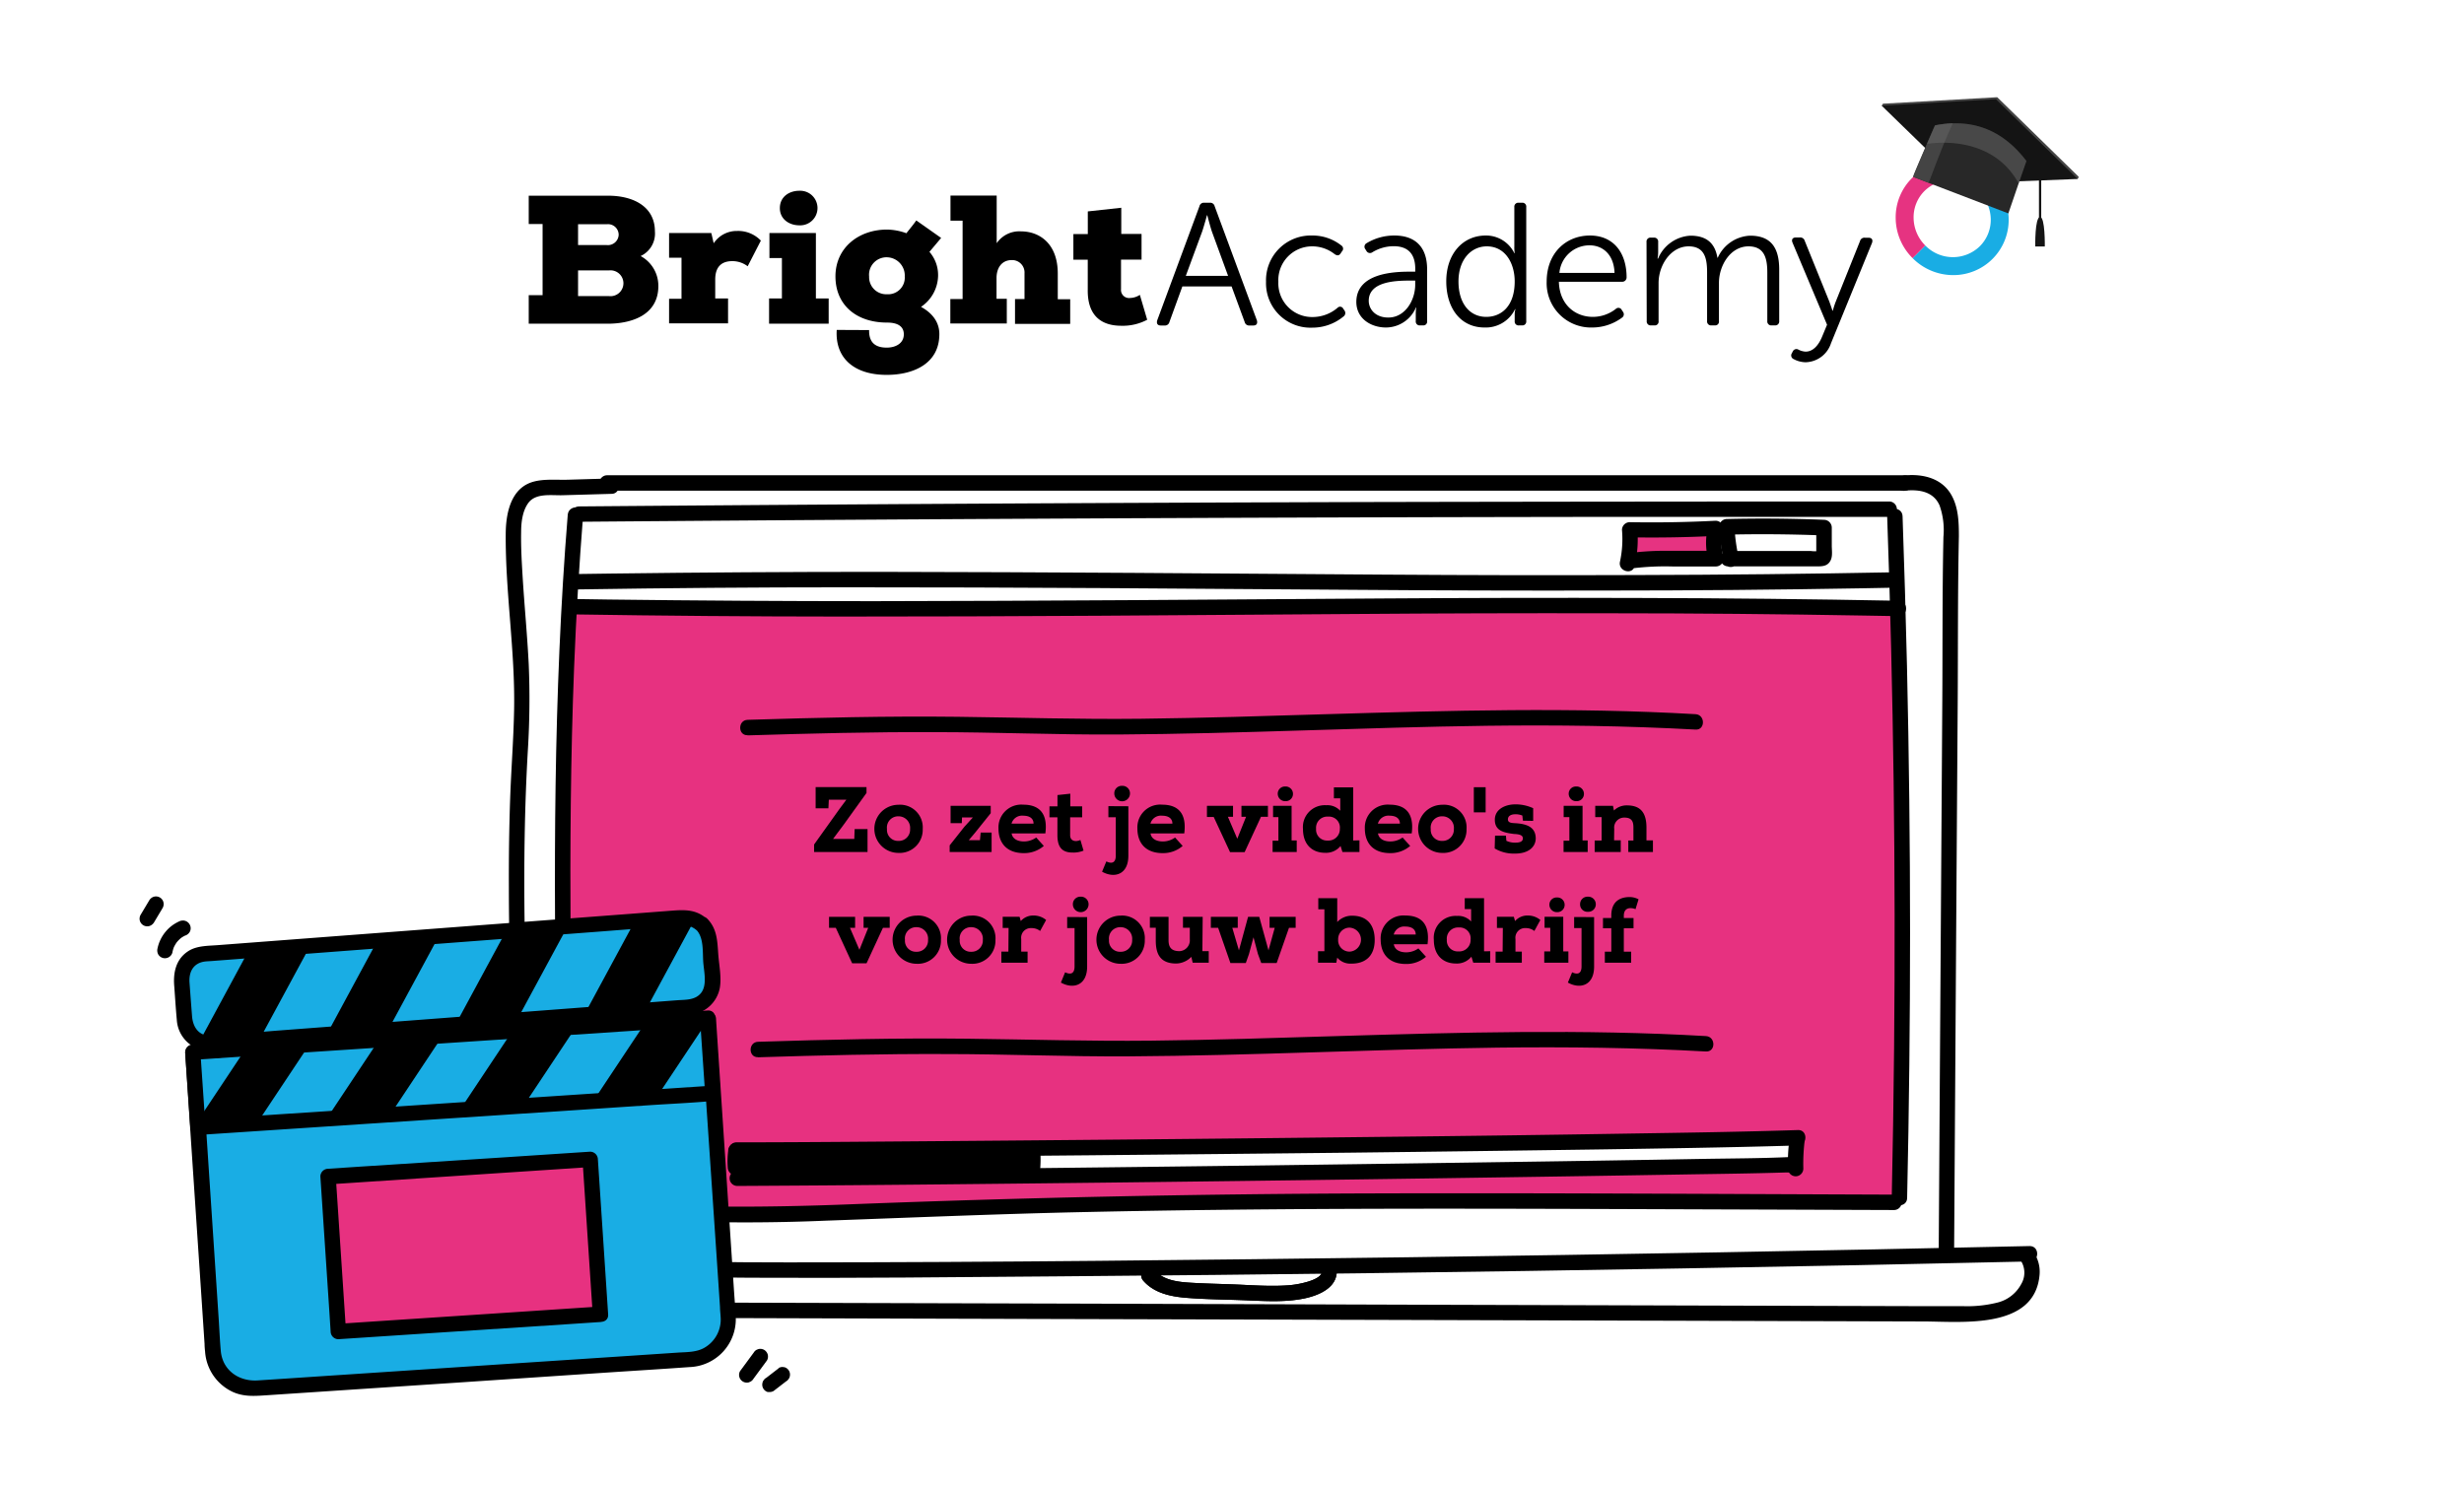 <?xml version="1.0" encoding="UTF-8"?> <svg xmlns="http://www.w3.org/2000/svg" viewBox="0 0 480 290"><defs><style>.cls-1{isolation:isolate;}.cls-2{fill:#fff;}.cls-3{fill:#e73180;}.cls-4{fill:#e63381;}.cls-5{fill:#19ade4;}.cls-6{fill:#444;}.cls-7{fill:#141414;}.cls-8{fill:#282828;}.cls-9{fill:#6b6b6b;opacity:0.49;mix-blend-mode:multiply;}</style></defs><g class="cls-1"><g id="Layer_1" data-name="Layer 1"><rect class="cls-2" width="480" height="290"></rect><rect class="cls-2" x="316.35" y="103.06" width="18.6" height="6.25"></rect><polygon class="cls-3" points="110.95 118.22 110.56 235.75 206.01 235.75 334.58 234.57 369.69 233.78 371.27 138.33 369.29 119.4 110.95 118.22"></polygon><path d="M222.71,249.52c2.06,2.37,5.18,3.07,8.18,3.33,3.93.33,7.9.34,11.83.5,3.74.15,7.52.41,11.22-.33,3.06-.61,7-2.27,6.4-6.05-.31-1.9-3.2-1.1-2.9.8.17,1-1.89,1.72-2.59,1.93a18.45,18.45,0,0,1-4.6.77c-3.16.17-6.34-.07-9.5-.2s-6.22-.17-9.31-.38c-2.42-.17-4.95-.58-6.61-2.49-1.27-1.46-3.39.67-2.12,2.12Z"></path><path d="M103,246.39c.77-22.32-.5-44.64-.81-66.95-.15-11.16,0-22.3.65-33.45a160.28,160.28,0,0,0,.16-16.55c-.28-5.6-.82-11.17-1.17-16.76-.18-3-.37-6-.31-9,0-1.88.25-4.1,1.39-5.67,1.46-2,4.49-1.46,6.66-1.52l9.55-.27c1.92,0,1.93-3,0-3l-8.57.25c-2.47.07-5.45-.3-7.73.79-3.53,1.7-4.28,6.23-4.3,9.74-.09,11.47,1.86,22.86,1.63,34.35-.11,5.77-.57,11.54-.77,17.32s-.27,11.39-.25,17.1c0,11.49.43,23,.73,34.46.35,13.06.59,26.12.14,39.18-.07,1.93,2.93,1.93,3,0Z"></path><path d="M118.27,95.6h252.8a1.5,1.5,0,0,0,0-3H118.27a1.5,1.5,0,0,0,0,3Z"></path><path d="M371.07,95.6c2.73-.27,5.56.12,6.77,2.88a14.46,14.46,0,0,1,.75,6.13c-.23,10.64-.15,21.29-.22,31.93l-.45,68.71L377.67,244a1.5,1.5,0,0,0,3,0l.46-71.2.24-35.73c.07-10.86,0-21.73.23-32.59,0-2.68-.08-5.53-1.4-7.93-1.83-3.35-5.56-4.27-9.13-3.92-1.9.19-1.92,3.19,0,3Z"></path><path d="M86.15,246.29c19.93,2,40,2.55,60,2.66s40.23-.11,60.34-.27q60.53-.48,121-1.54,34-.58,67.92-1.36c1.93,0,1.93-3,0-3q-60.51,1.36-121,2.18c-40.3.53-80.61,1-120.91,1-22.47,0-45-.47-67.35-2.68-1.92-.19-1.91,2.82,0,3Z"></path><path d="M110.6,100.29c-1.42,17.53-2.11,35.12-2.37,52.7s-.08,35.21.18,52.8q.23,14.81.49,29.6c0,1.92,3,1.93,3,0-.29-17.55-.64-35.1-.75-52.65s0-35.2.69-52.78q.59-14.85,1.76-29.67c.16-1.93-2.84-1.92-3,0Z"></path><path d="M367.63,100.57q.92,25.83,1.26,51.68t.09,51.94q-.14,14.61-.46,29.21c0,1.93,3,1.93,3,0q.57-25.85.57-51.69t-.6-51.94q-.35-14.59-.86-29.2c-.07-1.93-3.07-1.94-3,0Z"></path><path d="M112.83,101.66q49.92-.41,99.85-.65,49.66-.24,99.34-.3,28,0,56,0a1.5,1.5,0,0,0,0-3q-49.92,0-99.85.1-49.66.14-99.33.45-28,.18-56,.41a1.5,1.5,0,0,0,0,3Z"></path><path d="M110.2,236.53a371.73,371.73,0,0,0,50.5,1.31c16.81-.6,33.6-1.32,50.41-1.68,33.67-.74,67.36-.71,101-.6l56.85.2a1.5,1.5,0,0,0,0-3c-33.9-.12-67.8-.34-101.7-.24q-50.51.15-101,2.1c-18.76.75-37.44.79-56.14-1.09-1.92-.19-1.91,2.81,0,3Z"></path><path d="M111.76,119.71q26,.41,52,.42,25.25,0,50.5-.16,24.71-.15,49.4-.34t49.6-.14q25.09,0,50.17.45l6.43.11c1.94,0,1.94-3,0-3q-25.15-.48-50.32-.54-24.84-.08-49.67.09-24.67.14-49.34.33-25.19.16-50.35.2-25.84,0-51.7-.32l-6.68-.1c-1.93,0-1.93,3,0,3Z"></path><path d="M112.56,114.84q26-.41,52-.41,24.94,0,49.9.15,24.6.15,49.2.34t49,.14q25.11,0,50.21-.44l6.39-.12c1.93,0,1.93-3,0-3q-25.2.48-50.4.54-24.53.09-49.06-.08t-49.15-.34q-24.87-.16-49.73-.2-25.86,0-51.73.33l-6.64.09c-1.93,0-1.94,3,0,3Z"></path><path class="cls-4" d="M317,109.79a21.15,21.15,0,0,0,.44-6.59q8.38.17,16.75-.28a10.79,10.79,0,0,0,.06,5.91l-9,0a50.13,50.13,0,0,0-8.22.48l.64-.24"></path><path d="M318.47,110.19a23.46,23.46,0,0,0,.5-7l-1.5,1.5q8.38.15,16.75-.28l-1.45-1.9a12.73,12.73,0,0,0,.06,6.71l1.45-1.9-8.82,0a56,56,0,0,0-8.78.53l.8,2.9.64-.24a1.55,1.55,0,0,0,1.05-1.85,1.51,1.51,0,0,0-1.84-1l-.65.24a1.51,1.51,0,0,0,.8,2.9,52.49,52.49,0,0,1,8.32-.43l8.48,0a1.51,1.51,0,0,0,1.44-1.89,9.57,9.57,0,0,1-.05-5.12,1.52,1.52,0,0,0-1.45-1.9q-8.37.43-16.75.28a1.52,1.52,0,0,0-1.5,1.5,20.73,20.73,0,0,1-.39,6.19c-.41,1.89,2.48,2.69,2.89.8Z"></path><path d="M338.71,108.67a36.47,36.47,0,0,1-.83-6l-1.5,1.5q9.47-.22,18.94.16l-1.5-1.5,0,2.82v2.07c0,.41,0,.5,0,.26l.9-.69a5.89,5.89,0,0,1-2,.06H336.65a1.5,1.5,0,0,0,0,3h17.07c1,0,2.18.07,2.8-1,.53-.85.33-2,.32-3l0-3.57a1.53,1.53,0,0,0-1.5-1.5q-9.46-.39-18.94-.16a1.52,1.52,0,0,0-1.5,1.5,41.63,41.63,0,0,0,.94,6.77c.41,1.89,3.31,1.09,2.89-.79Z"></path><path d="M85.29,244.89c-3.22,1.53-3.25,6-1.32,8.54,2.74,3.64,8.14,3.24,12.17,3.25l34.81.1,69.34.2,69.71.19,69.71.2,34.85.1c7.47,0,21.83,1.69,22.76-9.1a6.72,6.72,0,0,0-1.58-4.94c-1.21-1.5-3.32.63-2.12,2.12a4.35,4.35,0,0,1,.1,4.68,7.2,7.2,0,0,1-4.69,3.58,24.16,24.16,0,0,1-6.62.68l-8.16,0-32.38-.09-65.09-.19L211.7,254l-65-.18-32.34-.1-16.32,0a70.58,70.58,0,0,1-7.13-.13c-1.83-.2-4.13-.78-4.92-2.65-.53-1.24-.45-2.8.87-3.43,1.74-.83.22-3.42-1.52-2.59Z"></path><path d="M222.71,249.52c2.06,2.37,5.18,3.07,8.18,3.33,3.93.33,7.9.34,11.83.5,3.74.15,7.52.41,11.22-.33,3.06-.61,7-2.27,6.4-6.05-.31-1.9-3.2-1.1-2.9.8.17,1-1.89,1.72-2.59,1.93a18.45,18.45,0,0,1-4.6.77c-3.16.17-6.34-.07-9.5-.2s-6.22-.17-9.31-.38c-2.42-.17-4.95-.58-6.61-2.49-1.27-1.46-3.39.67-2.12,2.12Z"></path><path d="M103,43.65V38.13h15.46c5,0,9.12,2.17,9.12,6.95a4.84,4.84,0,0,1-2.78,4.81,6.59,6.59,0,0,1,3.45,5.84c0,5.63-5.13,7.3-9.72,7.34H103V57.51h2.7V43.65Zm9.61,4.1h5.6a2.1,2.1,0,0,0,2.31-2,2.07,2.07,0,0,0-2.17-2.07h-5.74Zm0,9.94h6a2.52,2.52,0,1,0,0-5h-6Z"></path><path d="M130.34,50.21V45.4h8.23l.46,2A5.38,5.38,0,0,1,143.59,45a6.11,6.11,0,0,1,4.63,1.88l-2.57,5a4.91,4.91,0,0,0-3-1c-2.32,0-3.32,1.36-3.32,3.57v3.7h2.5v4.85H130.34V58.22h2.42v-8Z"></path><path d="M149.82,58.15h2.5V50.28h-2.43V45.4h9.05V58.15h2.49v4.92H149.82Zm2.1-17.6c0,2.18,1.86,3.35,3.78,3.35a3.37,3.37,0,1,0,0-6.73C153.78,37.17,151.92,38.31,151.92,40.55Z"></path><path d="M169.31,64.31c-.07,2.78,1.64,3.42,3.42,3.42s3.34-.85,3.34-2.6c0-1.25-.81-2.28-3.27-2.28-6,0-10.05-3.45-10.05-9s4.49-9.12,10.05-9.12a11.49,11.49,0,0,1,3.77.71c.64-.82,1.36-1.68,1.93-2.49l4.84,3.41-2.28,2.71a6.89,6.89,0,0,1,1.68,4.81,7.48,7.48,0,0,1-3.32,5.91c3.39,1.86,3.57,4.35,3.57,5.31,0,5.77-5.06,7.94-10.26,7.94-6.42,0-10.08-3.34-9.73-8.76Zm0-10.43a3.33,3.33,0,0,0,3.49,3.45,3.24,3.24,0,0,0,3.45-3.45,3.55,3.55,0,0,0-3.45-3.75A3.4,3.4,0,0,0,169.31,53.88Z"></path><path d="M185.16,43V38.1h9v9.29a5.33,5.33,0,0,1,4.74-2.31c3.52,0,7.16,2.31,7.16,8.22v5h2.42v4.81H197.73V58.26h1.85v-5a2.42,2.42,0,0,0-2.45-2.59c-2.07,0-3,1.63-3,3.49v4.06h2v4.81h-11V58.26h2.39V43Z"></path><path d="M218.43,40.48v5.1h3.95v5h-4v5.77a1.57,1.57,0,0,0,1.75,1.71,3.66,3.66,0,0,0,1.92-.61l1.43,4.85a10.15,10.15,0,0,1-5.06,1.17c-3.49,0-6.63-1.6-6.52-7.12V50.6H209.1v-5h2.81V41.19Z"></path><path d="M233.66,40.18a.87.87,0,0,1,.92-.68h1.12a.88.88,0,0,1,.92.68l8.23,22.24c.17.61-.07,1-.68,1h-.75a.88.88,0,0,1-.95-.68l-2.55-6.93h-9.59l-2.52,6.93a.89.89,0,0,1-.95.68h-.72c-.64,0-.88-.37-.71-1Zm5.58,13.57-3.17-8.67c-.37-1.13-.88-3.13-.88-3.13h-.07s-.54,2-.92,3.13L231,53.75Z"></path><path d="M255.63,45.89a9,9,0,0,1,5.67,1.94.74.74,0,0,1,.11,1.16l-.24.37c-.31.48-.68.48-1.16.17A7,7,0,0,0,255.69,48a6.58,6.58,0,0,0-6.66,6.9,6.58,6.58,0,0,0,6.7,6.87,7.49,7.49,0,0,0,4.83-1.8.68.68,0,0,1,1.12.2l.24.34a.83.83,0,0,1-.21,1.16,9.5,9.5,0,0,1-6.08,2.17,8.66,8.66,0,0,1-9-8.94A8.72,8.72,0,0,1,255.63,45.89Z"></path><path d="M274.7,52.93h1v-.54c0-3.3-1.8-4.42-4.22-4.42a8,8,0,0,0-4.15,1.19.79.79,0,0,1-1.15-.28l-.21-.34a.77.77,0,0,1,.24-1.15,10.39,10.39,0,0,1,5.44-1.5c4.08,0,6.36,2.28,6.36,6.57V62.55a.74.74,0,0,1-.81.85h-.55a.76.76,0,0,1-.85-.85V61.19a7.39,7.39,0,0,1,.1-1.29h-.06A6.38,6.38,0,0,1,270,63.81c-2.89,0-5.78-1.7-5.78-5C264.26,53.24,271.41,52.93,274.7,52.93Zm-4.25,8.94c3.3,0,5.24-3.4,5.24-6.39v-.81h-.95c-2.69,0-8.1.1-8.1,3.94C266.64,60.21,267.9,61.87,270.45,61.87Z"></path><path d="M289.43,45.89A6.12,6.12,0,0,1,295,49.33h.07A7.77,7.77,0,0,1,295,48V40.35a.77.77,0,0,1,.85-.85h.65a.75.75,0,0,1,.82.85v22.2a.75.75,0,0,1-.82.85h-.58a.75.75,0,0,1-.85-.81V61.3a3.84,3.84,0,0,1,.14-1.06h-.07a6.34,6.34,0,0,1-5.95,3.57c-4.59,0-7.45-3.67-7.45-9S284.94,45.89,289.43,45.89Zm.1,15.85c2.86,0,5.54-2,5.54-6.9,0-3.47-1.77-6.84-5.44-6.84-3,0-5.51,2.52-5.51,6.84S286.33,61.74,289.53,61.74Z"></path><path d="M309.73,45.89c4.55,0,7.14,3.3,7.14,8.16a.85.85,0,0,1-.89.85h-12.3c.1,4.36,3.09,6.84,6.63,6.84a7.25,7.25,0,0,0,4.48-1.57.72.72,0,0,1,1.13.21l.27.41a.79.79,0,0,1-.24,1.12,9.76,9.76,0,0,1-5.71,1.9,8.64,8.64,0,0,1-8.94-8.94C301.3,49.26,305.1,45.89,309.73,45.89Zm4.79,7.28c-.13-3.61-2.31-5.37-4.86-5.37a5.88,5.88,0,0,0-5.88,5.37Z"></path><path d="M320.75,47.15a.77.77,0,0,1,.85-.85h.61a.76.76,0,0,1,.81.85v2a6,6,0,0,1-.13,1.23H323a7.26,7.26,0,0,1,6.29-4.46c3.16,0,4.79,1.46,5.27,4.29h.07a7.25,7.25,0,0,1,6.29-4.29c4.15,0,5.68,2.42,5.68,6.63v10a.77.77,0,0,1-.85.85h-.62a.77.77,0,0,1-.85-.85V53.1c0-2.79-.57-5.1-3.67-5.1-3.43,0-5.75,3.61-5.75,7.14v7.41a.74.74,0,0,1-.81.85h-.65a.77.77,0,0,1-.85-.85V53.1c0-2.58-.37-5.1-3.6-5.1-3.47,0-5.85,3.67-5.85,7.14v7.41a.74.74,0,0,1-.82.85h-.64a.77.77,0,0,1-.85-.85Z"></path><path d="M350.23,68.06a3.5,3.5,0,0,0,1.5.45c1.53,0,2.55-1.33,3.19-2.83l1-2.41-6.73-16c-.24-.58,0-1,.65-1h.78a.89.89,0,0,1,.95.65l4.79,11.83c.31.85.62,1.8.62,1.8h.06a16.48,16.48,0,0,1,.58-1.8L362.33,47a.89.89,0,0,1,1-.68H364c.62,0,.89.37.68,1l-8,19.58a5.34,5.34,0,0,1-4.93,3.68,5.12,5.12,0,0,1-2.35-.62.77.77,0,0,1-.37-1.08l.2-.38A.79.79,0,0,1,350.23,68.06Z"></path><path class="cls-5" d="M380.51,53.6a11.15,11.15,0,0,1-7.92-3.3l2.46-2.47a7.53,7.53,0,0,0,10.63.15,7.27,7.27,0,0,0,2.13-5.24,7.73,7.73,0,0,0-2.28-5.38L388,34.89a11.19,11.19,0,0,1,3.3,7.81,10.76,10.76,0,0,1-10.79,10.9"></path><path class="cls-4" d="M372.59,50.3a11.1,11.1,0,0,1-3.3-7.81,10.73,10.73,0,0,1,3.14-7.75,11,11,0,0,1,15.57.15l-2.47,2.47a7.53,7.53,0,0,0-10.63-.15,7.22,7.22,0,0,0-2.12,5.24,7.72,7.72,0,0,0,2.27,5.38Z"></path><polygon class="cls-6" points="366.81 20.2 382.41 35.37 404.98 34.48 389.07 18.94 366.81 20.2"></polygon><polygon class="cls-6" points="366.81 20.2 366.56 20.59 404.73 34.87 404.98 34.48 366.81 20.2"></polygon><polygon class="cls-7" points="366.56 20.59 382.16 35.76 404.73 34.87 388.82 19.33 366.56 20.59"></polygon><path class="cls-8" d="M394.76,31.37l-1.52,4.36-2,5.85-18.53-7.1c.07-.33,1.57-3.82,2.77-6.6l1.5-3.43C384.17,23,390.12,25.27,394.76,31.37Z"></path><path class="cls-6" d="M380.44,24a21.8,21.8,0,0,0-3.5.42l-1.5,3.43c-1.2,2.78-2.7,6.27-2.77,6.6l3.05,1.17C377.19,31.77,378.66,27.78,380.44,24Z"></path><path class="cls-9" d="M394.76,31.37l-1.52,4.36a.22.22,0,0,1-.05-.08c-5.48-9.92-17.7-7.61-17.7-7.61l-.05-.16,1.5-3.43C384.17,23,390.12,25.27,394.76,31.37Z"></path><rect class="cls-7" x="397.2" y="30.97" width="0.44" height="11.68"></rect><path class="cls-7" d="M397.42,42.28h0c1,0,.92,5.75.92,5.75h-1.86S396.37,42.33,397.42,42.28Z"></path><rect class="cls-2" x="200.12" y="222.43" width="149.8" height="5.39"></rect><rect class="cls-2" x="200.12" y="222.43" width="149.8" height="5.39"></rect><rect x="143.7" y="223.89" width="57.54" height="4.9"></rect><rect class="cls-2" x="200.12" y="222.63" width="149.8" height="5.39"></rect><path d="M141.86,224.21a16.06,16.06,0,0,0-.09,3.25,1.56,1.56,0,0,0,.44,1.06,1.5,1.5,0,0,0,1.06.44,1.56,1.56,0,0,0,1.06-.44,1.47,1.47,0,0,0,.44-1.06,16.06,16.06,0,0,1,.09-3.25,1.52,1.52,0,0,0-.44-1.06,1.51,1.51,0,0,0-2.13,0l-.23.31a1.41,1.41,0,0,0-.2.75Z"></path><path d="M143.48,225.57c8.15,0,16.29-.06,24.44-.12q21.81-.15,43.63-.35,25.92-.24,51.83-.52,24.6-.29,49.19-.64c11.63-.18,23.26-.35,34.89-.68l2.79-.08c1.93-.07,1.93-3.07,0-3-10.87.35-21.74.51-32.62.68q-23.91.39-47.82.64-26,.3-52.07.54-22.73.21-45.46.38c-9.08.07-18.15.14-27.23.15h-1.57a1.5,1.5,0,0,0,0,3Z"></path><path d="M348.57,222.16a36.46,36.46,0,0,0-.27,5.53,1.53,1.53,0,0,0,1.5,1.5,1.51,1.51,0,0,0,1.5-1.5,36.46,36.46,0,0,1,.27-5.53,1.46,1.46,0,0,0-.44-1.06,1.5,1.5,0,0,0-1.06-.44,1.46,1.46,0,0,0-1.06.44,1.77,1.77,0,0,0-.44,1.06Z"></path><path d="M199.66,224.31a23.43,23.43,0,0,1-.07,3.93,1.46,1.46,0,0,0,.44,1.06,1.5,1.5,0,0,0,1.06.44,1.47,1.47,0,0,0,1.06-.44,1.77,1.77,0,0,0,.44-1.06,23.43,23.43,0,0,0,.07-3.93,1.56,1.56,0,0,0-.44-1.06,1.5,1.5,0,0,0-1.06-.44,1.46,1.46,0,0,0-1.06.44,1.5,1.5,0,0,0-.44,1.06Z"></path><path d="M143.68,231.07q22.51-.12,45-.36,25.65-.26,51.29-.59,24.71-.31,49.41-.68,19.37-.28,38.73-.61c6.6-.11,13.2-.18,19.8-.39l.71,0c1.92-.08,1.93-3.08,0-3-5.65.26-11.31.26-17,.36q-18.45.33-36.91.59-24.3.36-48.59.68-25.74.33-51.49.61-23.06.24-46.1.39l-4.9,0a1.5,1.5,0,0,0,0,3Z"></path><path d="M126.79,222.64c-.26,2.13-.39,4.24-.45,6.38a1.5,1.5,0,0,0,1.5,1.5,1.54,1.54,0,0,0,1.5-1.5c.06-2.14.19-4.25.45-6.38a1.52,1.52,0,0,0-.44-1.06,1.56,1.56,0,0,0-1.06-.44,1.54,1.54,0,0,0-1.06.44,1.76,1.76,0,0,0-.44,1.06Z"></path><path d="M131.59,222.88v6.18a1.5,1.5,0,0,0,3,0v-6.18a1.5,1.5,0,0,0-3,0Z"></path><path d="M147.67,206c12.13-.38,24.26-.68,36.4-.63,11.92,0,23.84.52,35.77.45,24-.14,47.91-1.39,71.87-1.7,13.55-.17,27.1,0,40.62.75,1.93.11,1.92-2.89,0-3-23.93-1.39-47.9-.72-71.84,0-12.06.37-24.12.76-36.19.89s-23.82-.24-35.75-.38c-13.63-.16-27.26.17-40.88.6-1.92.06-1.93,3.06,0,3Z"></path><path d="M145.64,143.28c12.13-.37,24.26-.68,36.39-.63,11.93,0,23.85.53,35.78.46,24-.15,47.91-1.39,71.87-1.7,13.54-.17,27.09,0,40.62.74,1.92.12,1.92-2.89,0-3-23.93-1.38-47.91-.71-71.84,0-12.06.37-24.12.75-36.19.89s-23.83-.24-35.75-.38c-13.63-.16-27.26.17-40.88.59-1.93.06-1.93,3.06,0,3Z"></path><path d="M161.38,157.49h-2.49v-4.13h9.91v1.14l-4.42,6.14-2.1,2.82h4.14l.07-1.92H169V166H158.59v-1.46l5-7,1.29-1.73h-3.42Z"></path><path d="M175,156.8a4.42,4.42,0,0,1,4.75,4.72,4.5,4.5,0,0,1-4.73,4.66,4.69,4.69,0,1,1,0-9.38Zm.06,2.25a2.19,2.19,0,0,0-2.27,2.47,2.14,2.14,0,0,0,2.23,2.32,2.19,2.19,0,0,0,2.27-2.32A2.25,2.25,0,0,0,175,159.05Z"></path><path d="M185,164.71l2.88-3.64,1.64-1.8h-2.11l-.05,1.12h-2.18V157H193v1.44l-3,3.74-1.28,1.52h2.18l.14-1.48h2.13V166H185Z"></path><path d="M203.34,164.82a5.84,5.84,0,0,1-3.89,1.4c-3.48,0-4.94-2.13-4.94-4.79a4.45,4.45,0,0,1,4.81-4.65c3,0,4.85,1.57,4.32,5.6h-6.57c.13.9.94,1.57,2.43,1.57a4.13,4.13,0,0,0,2.36-.77Zm-2-4.34c0-1.1-.88-1.55-2-1.55a2.12,2.12,0,0,0-2.29,1.55Z"></path><path d="M208.5,154.64v2.47h2.31v2.14h-2.34v3.49c0,1.1,1,1.37,2,.92l.61,2.07a5.09,5.09,0,0,1-2.14.38c-2,0-2.95-1-2.95-3.37v-3.49h-1.55v-2.14H206v-2.2Z"></path><path d="M219.81,157.09v9.63c0,3.78-2.81,4.43-5.12,3.12l.83-2c1.08.52,1.84.27,1.84-1.14v-7.47h-1.44v-2.16Zm-2.74-2.54a1.45,1.45,0,0,1,1.51-1.44,1.47,1.47,0,0,1,1.55,1.48,1.53,1.53,0,0,1-3.06,0Z"></path><path d="M230.39,164.82a5.82,5.82,0,0,1-3.89,1.4c-3.47,0-4.93-2.13-4.93-4.79a4.44,4.44,0,0,1,4.81-4.65c3,0,4.84,1.57,4.32,5.6h-6.57c.12.9.93,1.57,2.43,1.57a4.1,4.1,0,0,0,2.35-.77Zm-2-4.34c0-1.1-.88-1.55-2-1.55a2.11,2.11,0,0,0-2.28,1.55Z"></path><path d="M236.44,159.18h-1.32V157h5.08v2.14h-1l1.83,4.28,1.71-4.28h-.9V157H247v2.14h-1.35l-3.19,6.89h-2.84Z"></path><path d="M251.61,157v6.75h1V166h-4.7v-2.2h1.13v-4.59H248V157Zm-2.7-2.34a1.4,1.4,0,0,1,1.46-1.42,1.43,1.43,0,0,1,1.51,1.45,1.41,1.41,0,0,1-1.47,1.41A1.45,1.45,0,0,1,248.91,154.68Z"></path><path d="M264.83,163.73V166h-3.32l-.36-1.17a3.64,3.64,0,0,1-3,1.33c-2.52,0-4.32-1.6-4.32-4.61a4.26,4.26,0,0,1,4.52-4.66,3.39,3.39,0,0,1,2.74,1.08v-2.42h-1.24v-2.14h3.76v10.35Zm-8.45-2.25a2.12,2.12,0,0,0,2.23,2.29,2.22,2.22,0,0,0,2.4-2.3,2.13,2.13,0,0,0-2.29-2.36A2.18,2.18,0,0,0,256.38,161.48Z"></path><path d="M274.71,164.82a5.85,5.85,0,0,1-3.89,1.4c-3.48,0-4.94-2.13-4.94-4.79a4.45,4.45,0,0,1,4.81-4.65c3,0,4.84,1.57,4.32,5.6h-6.57c.13.9.94,1.57,2.43,1.57a4.13,4.13,0,0,0,2.36-.77Zm-2-4.34c0-1.1-.88-1.55-2-1.55a2.12,2.12,0,0,0-2.29,1.55Z"></path><path d="M280.93,156.8a4.42,4.42,0,0,1,4.76,4.72,4.51,4.51,0,0,1-4.74,4.66,4.69,4.69,0,1,1,0-9.38Zm.06,2.25a2.19,2.19,0,0,0-2.27,2.47,2.14,2.14,0,0,0,2.23,2.32,2.19,2.19,0,0,0,2.27-2.32A2.24,2.24,0,0,0,281,159.05Z"></path><path d="M289.41,153.38v4.9h-2.3v-4.9Z"></path><path d="M296.67,159.9l-.11-1a3.53,3.53,0,0,0-1.37-.25c-.74,0-1.44.27-1.44,1s.88.7,1.42.74c2.22.13,4,.72,4,3-.05,1.7-1.49,2.92-4,2.92a7.33,7.33,0,0,1-4-1l.07-2.49h2.12l.09,1a3.86,3.86,0,0,0,1.77.36c.92,0,1.44-.25,1.44-.83s-.54-.81-1.71-.86c-2.11-.25-3.75-.68-3.75-2.77s2.08-3,4-3a8.17,8.17,0,0,1,3.47.75v2.47Z"></path><path d="M308.29,157v6.75h1V166h-4.7v-2.2h1.13v-4.59h-1.11V157Zm-2.7-2.34a1.4,1.4,0,0,1,1.46-1.42,1.43,1.43,0,0,1,1.51,1.45,1.41,1.41,0,0,1-1.47,1.41A1.45,1.45,0,0,1,305.59,154.68Z"></path><path d="M314.43,163.73h1.3V166h-5.08v-2.24H312V159.2h-1.24V157h3.46l.18.92a3.52,3.52,0,0,1,2.52-1c2.43,0,3.82,1.15,3.82,4.34v2.48H322V166H317.2v-2.24h1v-2.46c0-1-.14-2-1.74-2a1.94,1.94,0,0,0-2,2.18Z"></path><path d="M162.82,180.78H161.5v-2.14h5.08v2.14h-1l1.84,4.28,1.71-4.28h-.9v-2.14h5.09v2.14H172l-3.19,6.9H166Z"></path><path d="M178.55,178.4a4.41,4.41,0,0,1,4.75,4.72,4.5,4.5,0,0,1-4.73,4.66,4.69,4.69,0,1,1,0-9.38Zm0,2.25a2.19,2.19,0,0,0-2.26,2.47,2.14,2.14,0,0,0,2.23,2.32,2.19,2.19,0,0,0,2.27-2.32A2.25,2.25,0,0,0,178.6,180.65Z"></path><path d="M189.17,178.4a4.41,4.41,0,0,1,4.75,4.72,4.5,4.5,0,0,1-4.73,4.66,4.69,4.69,0,1,1,0-9.38Zm.05,2.25a2.19,2.19,0,0,0-2.26,2.47,2.14,2.14,0,0,0,2.23,2.32,2.19,2.19,0,0,0,2.27-2.32A2.25,2.25,0,0,0,189.22,180.65Z"></path><path d="M196.48,180.8h-1.15v-2.18h3.29l.23.84a3.21,3.21,0,0,1,2.51-1.08,3.76,3.76,0,0,1,2.43.87l-1.17,2.14a2.64,2.64,0,0,0-1.68-.56,1.88,1.88,0,0,0-2,2.13v2.45h1.24v2.16h-5.11v-2.16h1.37Z"></path><path d="M211.78,178.69v9.63c0,3.78-2.81,4.43-5.11,3.12l.82-2c1.08.52,1.84.27,1.84-1.14v-7.47h-1.44v-2.16ZM209,176.15a1.45,1.45,0,0,1,1.51-1.44,1.47,1.47,0,0,1,1.55,1.48,1.53,1.53,0,0,1-3.06,0Z"></path><path d="M218.26,178.4a4.41,4.41,0,0,1,4.75,4.72,4.5,4.5,0,0,1-4.73,4.66,4.69,4.69,0,1,1,0-9.38Zm.05,2.25a2.2,2.2,0,0,0-2.27,2.47,2.14,2.14,0,0,0,2.24,2.32,2.19,2.19,0,0,0,2.27-2.32A2.25,2.25,0,0,0,218.31,180.65Z"></path><path d="M234.23,185.32h1.24v2.25h-3.13l-.26-1.14a4.23,4.23,0,0,1-2.93,1.3c-3.26,0-4-2-4-4.52v-2.45H224v-2.12h3.64v4.55c0,1.24.43,2.13,2.14,2.13a2.11,2.11,0,0,0,2-2.29v-2.27h-1.33v-2.12h3.84Z"></path><path d="M237.3,180.78h-1.42v-2.14h5.24v2.14h-1.06l1.29,4.39,1.78-6.53h2.18l1.8,6.53,1.21-4.39h-1v-2.14h5.08v2.14h-1.3l-2.4,6.86h-3l-.65-1.77-.86-3.25-.89,3.29-.61,1.73h-3Z"></path><path d="M256.76,187.57v-2.24H258v-8.17h-1.19V175h3.69v4.65a3.85,3.85,0,0,1,2.94-1.23c2.59,0,4.36,1.51,4.36,4.72s-1.91,4.65-4.61,4.61a3.31,3.31,0,0,1-2.69-1.17l-.18,1Zm3.92-4.52a2.21,2.21,0,0,0,2.29,2.36,2.34,2.34,0,0,0-.07-4.67A2.23,2.23,0,0,0,260.68,183.05Z"></path><path d="M277.79,186.41a5.81,5.81,0,0,1-3.89,1.41c-3.48,0-4.94-2.12-4.94-4.79a4.45,4.45,0,0,1,4.81-4.65c3,0,4.84,1.57,4.32,5.6h-6.57c.13.9.94,1.57,2.43,1.57a4.13,4.13,0,0,0,2.36-.77Zm-2-4.33c0-1.1-.89-1.55-2-1.55a2.12,2.12,0,0,0-2.29,1.55Z"></path><path d="M290.3,185.33v2.24H287l-.36-1.17a3.64,3.64,0,0,1-3,1.33c-2.52,0-4.32-1.6-4.32-4.61a4.26,4.26,0,0,1,4.52-4.66,3.39,3.39,0,0,1,2.74,1.08v-2.42h-1.24V175h3.76v10.35Zm-8.45-2.25a2.12,2.12,0,0,0,2.23,2.29,2.22,2.22,0,0,0,2.4-2.3,2.13,2.13,0,0,0-2.29-2.36A2.18,2.18,0,0,0,281.85,183.08Z"></path><path d="M292.76,180.8h-1.15v-2.18h3.29l.24.84a3.18,3.18,0,0,1,2.5-1.08,3.76,3.76,0,0,1,2.43.87l-1.17,2.14a2.64,2.64,0,0,0-1.68-.56,1.88,1.88,0,0,0-2,2.13v2.45h1.24v2.16h-5.11v-2.16h1.37Z"></path><path d="M304.53,178.62v6.75h1v2.2h-4.7v-2.2H302v-4.59h-1.11v-2.16Zm-2.7-2.34a1.4,1.4,0,0,1,1.46-1.42,1.43,1.43,0,0,1,1.51,1.45,1.41,1.41,0,0,1-1.47,1.41A1.45,1.45,0,0,1,301.83,176.28Z"></path><path d="M310.54,178.69v9.63c0,3.78-2.81,4.43-5.11,3.12l.83-2c1.08.52,1.83.27,1.83-1.14v-7.47h-1.44v-2.16Zm-2.73-2.54a1.44,1.44,0,0,1,1.51-1.44,1.47,1.47,0,0,1,1.55,1.48,1.45,1.45,0,0,1-1.52,1.46A1.43,1.43,0,0,1,307.81,176.15Z"></path><path d="M317.76,185.42v2.15h-5.13v-2.15h1.26v-4.55h-1.62v-2h1.62v-.49c0-2.77,1.73-3.58,3.51-3.6a3.68,3.68,0,0,1,1.8.44l-.59,1.92a2.51,2.51,0,0,0-1-.2c-.76,0-1.28.47-1.28,1.48v.45h1.89v2h-1.89v4.55Z"></path><path class="cls-5" d="M37.58,205.24l3.85,58.08a7.7,7.7,0,0,0,8.19,7.18l85-5.63a7.7,7.7,0,0,0,7.18-8.19L138,198.59Z"></path><path d="M36.08,205.24l1.15,17.39,2,29.88.62,9.36c0,.48.05,1,.1,1.45a9.34,9.34,0,0,0,5.37,7.87c2.21,1,4.34.81,6.64.66l8.45-.56,27.88-1.85,29.76-2c5.43-.36,10.86-.69,16.28-1.08a9.34,9.34,0,0,0,9-9.72c-.09-1.8-.24-3.61-.36-5.41l-1.85-28-1.55-23.41-.08-1.29a1.52,1.52,0,0,0-1.5-1.5l-10,.66-24,1.59-28.9,1.92L50,202.92c-4.06.27-8.14.45-12.2.8l-.17,0c-1.91.12-1.93,3.12,0,3l10-.67,24-1.58,28.9-1.92,25.11-1.66,8.27-.55a27.12,27.12,0,0,0,3.93-.26H138l-1.5-1.5,1.11,16.82,2,29.55.65,9.72c0,.63.09,1.27.12,1.91a6.33,6.33,0,0,1-3.26,6.07c-1.54.84-3.39.78-5.09.89l-8.52.57-27.57,1.82-29.23,1.94c-5.51.36-11,.74-16.52,1.09-3.64.23-6.84-1.94-7.18-5.76-.18-2-.27-4.06-.4-6.09l-1.84-27.8-1.51-22.84-.09-1.24C39,203.32,36,203.31,36.08,205.24Z"></path><path class="cls-5" d="M137.86,198.38l1,14.64L38.54,219.66l-1-14.64,100.29-6.64"></path><path d="M136.36,198.38l1,14.64,1.5-1.5-10,.66-24,1.59L76,215.68,50.9,217.34l-8.27.55a26.89,26.89,0,0,0-3.92.26h-.17l1.5,1.5-1-14.64-1.5,1.5,10-.67,24-1.58,28.87-1.91,25.08-1.66c4.06-.27,8.14-.45,12.19-.81h.18c1.91-.13,1.93-3.13,0-3l-10,.66-24,1.59L75,201,49.93,202.7c-4.06.27-8.14.45-12.19.8l-.17,0a1.51,1.51,0,0,0-1.5,1.5l1,14.64a1.51,1.51,0,0,0,1.5,1.5l10-.66,24-1.59L101.38,217l25.08-1.66c4.06-.27,8.14-.45,12.19-.81h.17a1.51,1.51,0,0,0,1.5-1.5l-1-14.64c-.13-1.92-3.13-1.93-3,0Z"></path><polygon points="49.72 219.38 37.31 220.21 48.6 203.24 61 202.42 49.72 219.38"></polygon><polygon points="75.69 217.67 63.28 218.49 74.56 201.52 86.97 200.7 75.69 217.67"></polygon><polygon points="101.66 215.95 89.25 216.77 100.54 199.8 112.94 198.98 101.66 215.95"></polygon><polygon points="127.62 214.23 115.22 215.05 126.5 198.08 138.91 197.26 127.62 214.23"></polygon><rect class="cls-3" x="64.86" y="227.5" width="51.17" height="30.28" transform="translate(-15.83 6.51) rotate(-3.79)"></rect><path d="M117,254.55,99.66,255.7l-27.43,1.81-6.32.42,1.5,1.5L65.66,233l-.25-3.73-1.5,1.5,17.31-1.15,27.43-1.81,6.32-.42-1.5-1.5,1.75,26.48.25,3.73c.12,1.92,3.13,1.93,3,0l-1.75-26.47-.25-3.74a1.52,1.52,0,0,0-1.5-1.5l-17.3,1.14L70.23,227.3l-6.32.42a1.52,1.52,0,0,0-1.5,1.5l1.76,26.48.24,3.73a1.52,1.52,0,0,0,1.5,1.5l17.31-1.14L110.65,258l6.32-.42C118.88,257.43,118.9,254.42,117,254.55Z"></path><path class="cls-5" d="M136.71,180.11a4.76,4.76,0,0,1,1.47,3.11l.59,7.83a4.83,4.83,0,0,1-4.44,5.18l-93.2,7.07A4.82,4.82,0,0,1,36,198.85L35.36,191a4.81,4.81,0,0,1,4.44-5.18l93.2-7.07a4.8,4.8,0,0,1,3.71,1.33"></path><path d="M135.65,181.17c1.49,1.55,1.2,4.33,1.35,6.33.14,1.83.8,4.47-.46,6-1.15,1.4-3,1.27-4.64,1.39l-20,1.52-30,2.28-27.7,2.1c-4.33.33-8.67.78-13,1-2.44.12-3.62-1.61-3.79-3.81s-.33-4.33-.49-6.5.77-3.85,3-4.14c.41-.05.83-.06,1.24-.09L59,185.89l29.36-2.23,28.66-2.17c5.17-.4,10.33-.81,15.5-1.18a3.93,3.93,0,0,1,3.09.86c1.44,1.28,3.57-.84,2.12-2.12-2.14-1.91-4.38-1.8-6.94-1.61l-8.13.62-27.62,2.09-31.34,2.38-21.29,1.62c-1.83.14-3.84.1-5.46,1-2.65,1.54-3.25,4.25-3,7.06.16,2.15.29,4.3.49,6.45a6.44,6.44,0,0,0,6.69,6.1l1-.08L49,204.2l26.2-2,31.62-2.4,23.33-1.77c1.39-.11,2.78-.19,4.17-.32a6.43,6.43,0,0,0,5.91-5.26c.34-2.05-.14-4.37-.3-6.42-.19-2.57-.19-5-2.12-7-1.34-1.39-3.46.73-2.12,2.12Z"></path><polygon points="50.16 203.26 38.19 204.17 48.71 184.7 60.69 183.79 50.16 203.26"></polygon><polygon points="75.24 201.36 63.26 202.27 73.78 182.79 85.76 181.89 75.24 201.36"></polygon><polygon points="100.32 199.46 88.33 200.37 98.86 180.89 110.84 179.99 100.32 199.46"></polygon><polygon points="125.39 197.55 113.41 198.46 123.93 178.99 135.91 178.08 125.39 197.55"></polygon><path d="M35.24,179.38a7.81,7.81,0,0,0-1.63.89,7.12,7.12,0,0,0-1.33,1.24,7.48,7.48,0,0,0-1.6,3.3,1.64,1.64,0,0,0,.15,1.15,1.51,1.51,0,0,0,2.75-.35,5.63,5.63,0,0,1,.36-1.23l-.15.35a6.74,6.74,0,0,1,.78-1.32l-.23.3a6.19,6.19,0,0,1,1.09-1.08l-.31.23a6.47,6.47,0,0,1,1.22-.71l-.36.15.06,0a1.63,1.63,0,0,0,.9-.69,1.49,1.49,0,0,0,.15-1.15,1.55,1.55,0,0,0-.69-.9,1.47,1.47,0,0,0-1.16-.15Z"></path><path d="M29.09,175.4l-1.69,2.83a1.54,1.54,0,0,0-.16,1.15,1.5,1.5,0,0,0,1.85,1.05,1.63,1.63,0,0,0,.9-.69l1.69-2.83a1.54,1.54,0,0,0,.15-1.15,1.49,1.49,0,0,0-.69-.9,1.54,1.54,0,0,0-1.15-.15,1.59,1.59,0,0,0-.9.69Z"></path><path d="M146.82,263.55l-2.64,3.58a1.5,1.5,0,0,0,.54,2.05,1.5,1.5,0,0,0,1.15.16l.36-.16a1.45,1.45,0,0,0,.54-.53l2.64-3.58a1.56,1.56,0,0,0,.15-1.16,1.59,1.59,0,0,0-.69-.9,1.56,1.56,0,0,0-1.16-.15l-.36.15a1.61,1.61,0,0,0-.53.54Z"></path><path d="M151.69,266.59l-2.45,1.89a1,1,0,0,0-.42.38,1.06,1.06,0,0,0-.27.51,1.5,1.5,0,0,0,1,1.85l.39,0a1.51,1.51,0,0,0,.76-.2l2.45-1.89a1.1,1.1,0,0,0,.42-.38,1.26,1.26,0,0,0,.27-.51,1.5,1.5,0,0,0-1-1.85l-.4-.05a1.5,1.5,0,0,0-.75.2Z"></path></g></g></svg> 